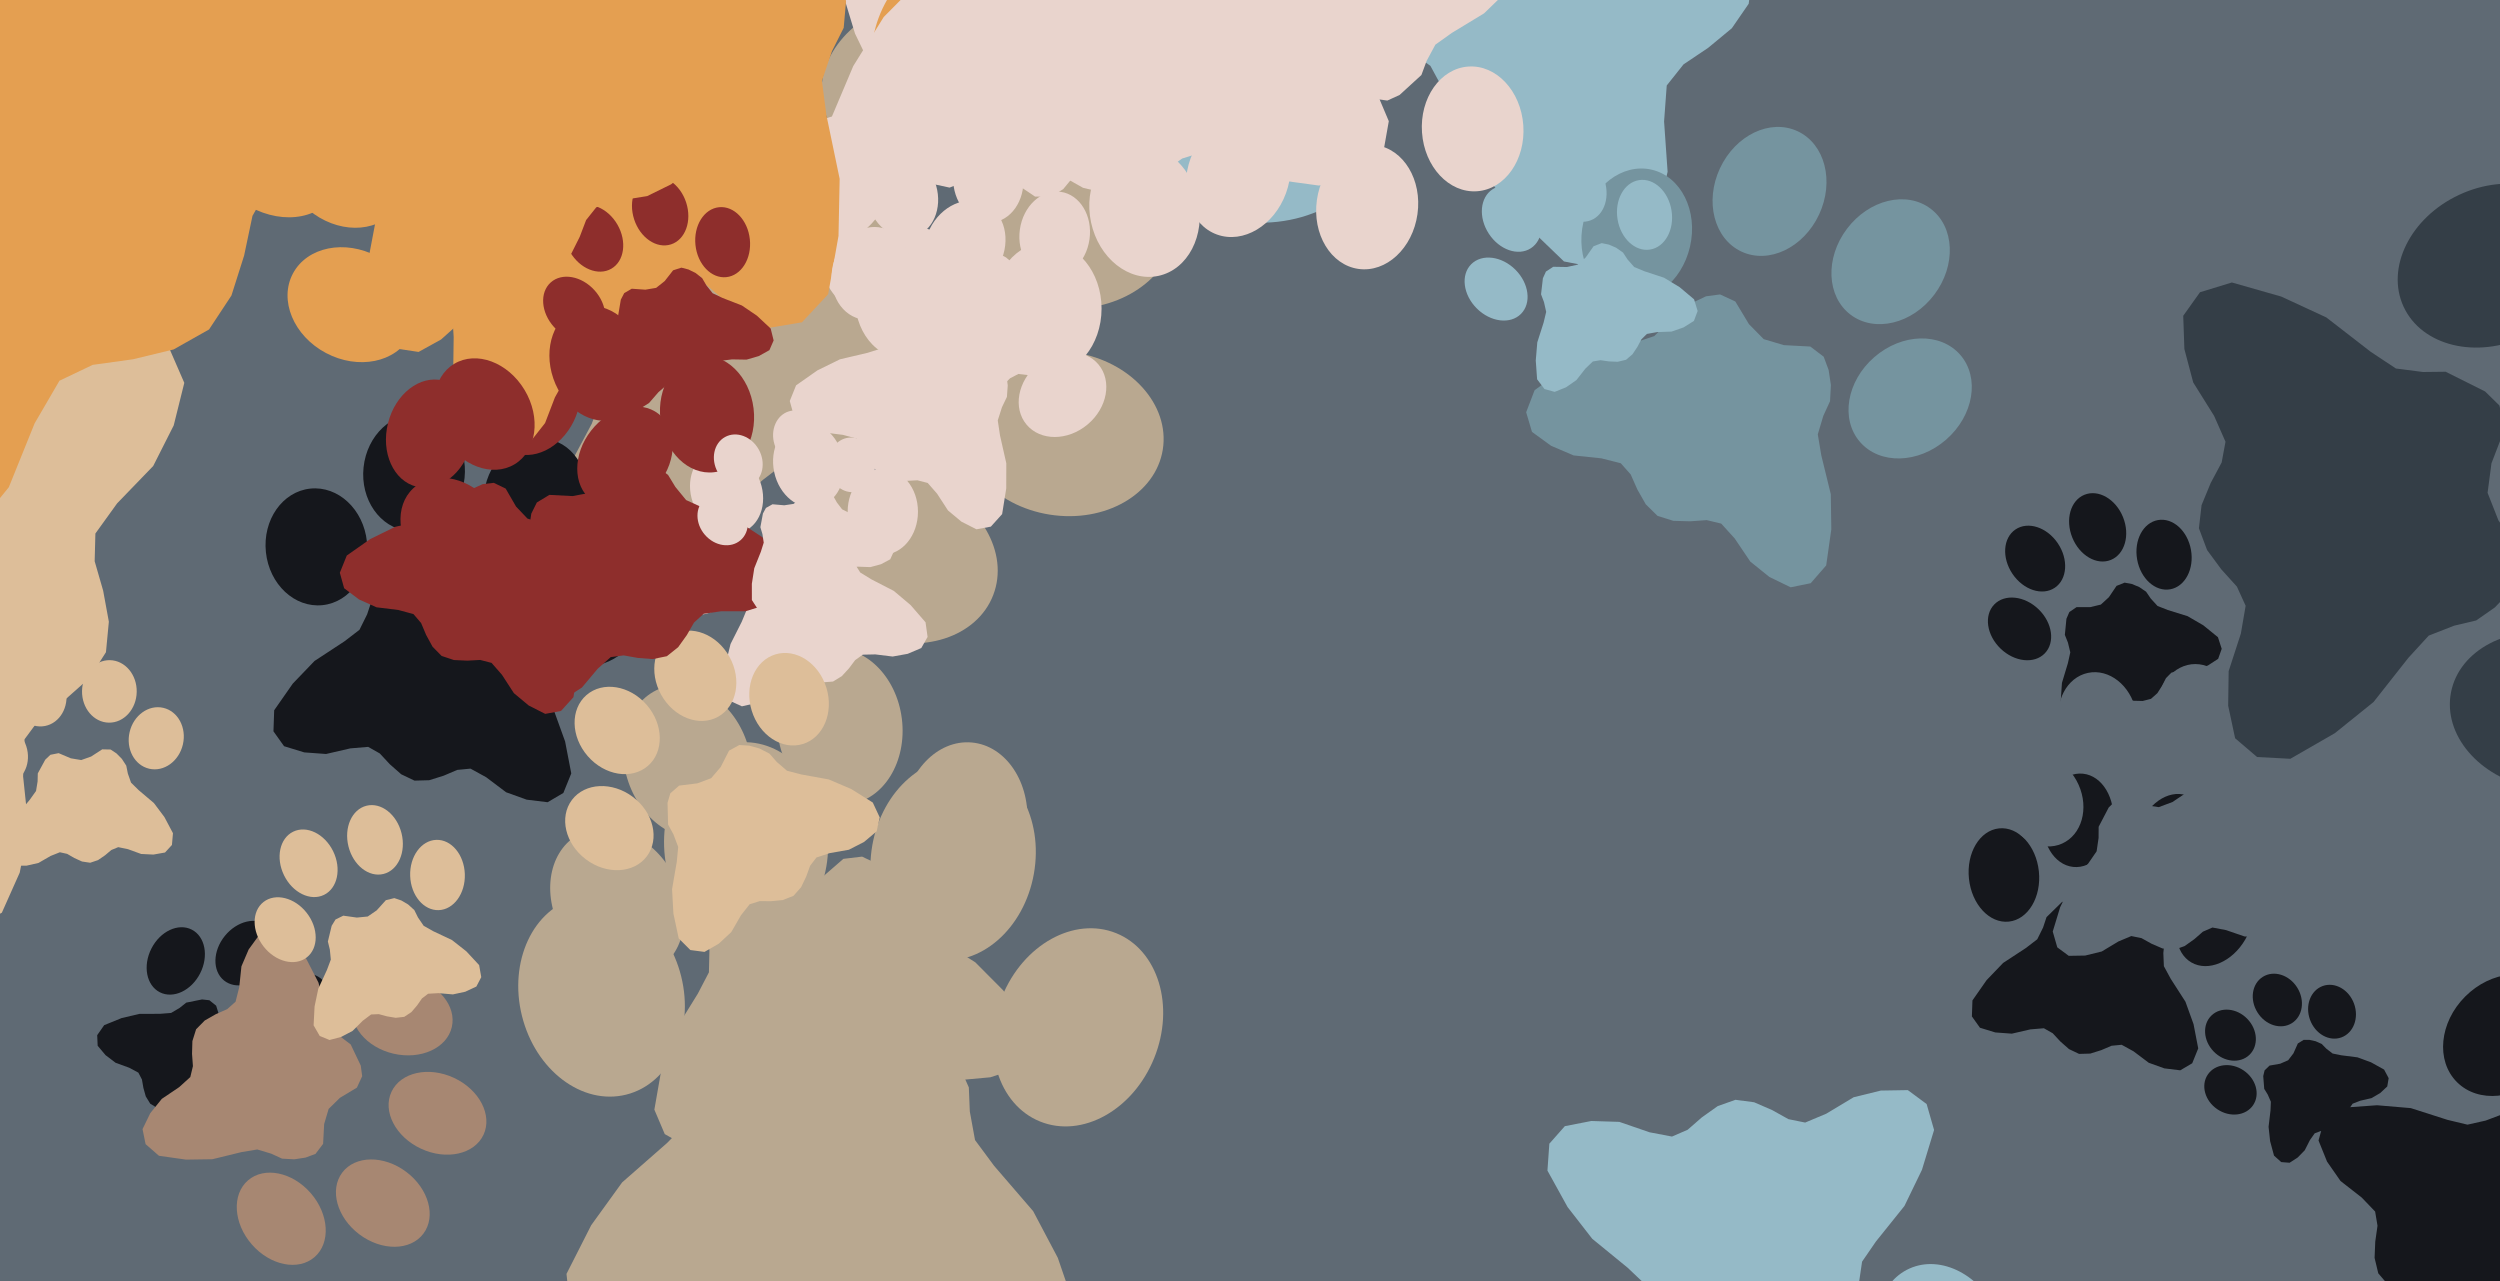 <svg xmlns="http://www.w3.org/2000/svg" width="640px" height="328px">
  <rect width="640" height="328" fill="rgb(95,106,116)"/>
  <ellipse cx="158" cy="231" rx="16" ry="20" transform="rotate(329,158,231)" fill="rgb(185,168,144)"/><ellipse cx="176" cy="195" rx="16" ry="20" transform="rotate(341,176,195)" fill="rgb(185,168,144)"/><ellipse cx="215" cy="186" rx="16" ry="20" transform="rotate(353,215,186)" fill="rgb(185,168,144)"/><ellipse cx="247" cy="210" rx="16" ry="20" transform="rotate(365,247,210)" fill="rgb(185,168,144)"/><polygon points="222.373,283.39 225.988,280.089 229.159,276.555 232.866,274.371 238.62,274.751 246.495,276.426 253.52,275.788 259.987,273.682 263.327,268.822 262.975,262.03 256.819,253.532 249.679,246.354 239.954,240.217 235.014,236.562 232.455,231.614 230.922,227.246 227.863,223.72 224.387,221.059 220.698,219.294 215.896,219.868 210.147,224.861 204.767,227.659 198.704,227.502 191.349,225.535 186.781,227.124 184.239,230.328 181.078,238.754 181.614,243.351 181.484,248.921 178.646,254.371 172.595,264.15 169.325,273.732 167.517,284.069 170.178,290.327 175.311,293.231 182.046,292.289 188.64,289.783 194.984,284.825 199.988,281.961 204.278,282.299 208.677,284.086 213.374,285.467 218.124,285.515" fill="rgb(185,168,144)"/>
  <ellipse cx="517" cy="161" rx="7" ry="9" transform="rotate(314,517,161)" fill="rgb(21,23,28)"/><ellipse cx="521" cy="143" rx="7" ry="9" transform="rotate(326,521,143)" fill="rgb(21,23,28)"/><ellipse cx="537" cy="135" rx="7" ry="9" transform="rotate(338,537,135)" fill="rgb(21,23,28)"/><ellipse cx="554" cy="142" rx="7" ry="9" transform="rotate(350,554,142)" fill="rgb(21,23,28)"/><polygon points="552.283,177.454 553.498,175.556 554.486,173.607 555.875,172.194 558.478,171.678 562.179,171.484 565.227,170.363 567.851,168.657 568.757,166.098 567.792,163.12 564.042,160.075 560.012,157.734 554.957,156.164 552.325,155.127 550.598,153.232 549.396,151.472 547.615,150.269 545.753,149.5 543.902,149.155 541.835,149.982 539.874,152.887 537.816,154.772 535.101,155.425 531.596,155.426 529.755,156.677 529.006,158.405 528.604,162.528 529.391,164.508 529.996,167 529.384,169.761 527.858,174.83 527.546,179.48 527.973,184.292 529.902,186.757 532.53,187.437 535.413,186.216 538.046,184.316 540.276,181.356 542.16,179.486 544.108,179.125 546.277,179.395 548.53,179.45 550.647,178.905" fill="rgb(21,23,28)"/>
  <ellipse cx="236" cy="21" rx="21" ry="26" transform="rotate(75,236,21)" fill="rgb(185,168,144)"/><ellipse cx="275" cy="58" rx="21" ry="26" transform="rotate(87,275,58)" fill="rgb(185,168,144)"/><ellipse cx="272" cy="111" rx="21" ry="26" transform="rotate(99,272,111)" fill="rgb(185,168,144)"/><ellipse cx="230" cy="143" rx="21" ry="26" transform="rotate(111,230,143)" fill="rgb(185,168,144)"/><polygon points="146.399,84.465 149.3,90.312 152.665,95.675 154.102,101.23 151.5,108.464 146.459,117.942 144.695,127.181 145.017,136.243 150.019,142.31 158.853,144.355 172.007,139.588 183.831,133.075 195.271,122.866 201.771,117.878 209.054,116.417 215.215,116.057 220.859,113.432 225.547,109.955 229.165,105.875 230.194,99.509 225.908,90.307 224.298,82.382 226.727,74.67 231.952,65.966 231.594,59.527 228.422,55.092 218.785,47.943 212.695,46.941 205.605,44.727 199.662,39.086 189.352,27.738 178.274,20.025 165.689,13.908 156.69,15.019 151.082,20.53 149.814,29.509 150.602,38.881 154.625,48.835 156.457,56.301 154.447,61.675 150.54,66.657 147.044,72.168 145.236,78.239" fill="rgb(185,168,144)"/>
  <ellipse cx="513" cy="224" rx="9" ry="12" transform="rotate(-6,513,224)" fill="rgb(21,23,28)"/><ellipse cx="532" cy="210" rx="9" ry="12" transform="rotate(6,532,210)" fill="rgb(21,23,28)"/><ellipse cx="556" cy="215" rx="9" ry="12" transform="rotate(18,556,215)" fill="rgb(21,23,28)"/><ellipse cx="567" cy="236" rx="9" ry="12" transform="rotate(30,567,236)" fill="rgb(21,23,28)"/><polygon points="535.105,269.72 537.923,268.837 540.557,267.713 543.141,267.464 546.189,269.139 550.067,272.062 554.07,273.504 558.142,274.001 561.207,272.196 562.746,268.394 561.547,262.179 559.474,256.435 555.722,250.601 553.953,247.344 553.815,243.986 554.091,241.208 553.317,238.5 552.095,236.16 550.529,234.254 547.757,233.344 543.342,234.608 539.687,234.766 536.413,233.135 532.894,230.185 529.992,229.889 527.785,230.992 523.909,234.792 523.031,237.442 521.54,240.454 518.599,242.71 512.798,246.513 508.568,250.918 504.945,256.108 504.804,260.207 506.87,263.103 510.792,264.305 515.035,264.616 519.767,263.523 523.233,263.233 525.492,264.511 527.441,266.609 529.656,268.562 532.241,269.799" fill="rgb(21,23,28)"/>
  <ellipse cx="177" cy="147" rx="9" ry="11" transform="rotate(324,177,147)" fill="rgb(233,212,205)"/><ellipse cx="186" cy="126" rx="9" ry="11" transform="rotate(336,186,126)" fill="rgb(233,212,205)"/><ellipse cx="207" cy="119" rx="9" ry="11" transform="rotate(348,207,119)" fill="rgb(233,212,205)"/><ellipse cx="226" cy="131" rx="9" ry="11" transform="rotate(360,226,131)" fill="rgb(233,212,205)"/><polygon points="215.501,173.095 217.342,171.093 218.926,168.984 220.872,167.595 224.075,167.527 228.514,168.073 232.372,167.379 235.848,165.901 237.462,163.05 236.938,159.308 233.119,154.903 228.82,151.276 223.141,148.35 220.23,146.567 218.574,143.952 217.515,141.609 215.65,139.805 213.598,138.501 211.471,137.703 208.841,138.253 205.901,141.295 203.059,143.104 199.696,143.311 195.53,142.578 193.079,143.679 191.827,145.575 190.485,150.391 191.005,152.909 191.203,155.998 189.896,159.152 187.021,164.857 185.675,170.318 185.175,176.127 186.95,179.462 189.932,180.82 193.613,179.973 197.142,178.267 200.413,175.216 203.044,173.388 205.434,173.367 207.955,174.143 210.621,174.681 213.253,174.477" fill="rgb(233,212,205)"/>
  <ellipse cx="497" cy="343" rx="16" ry="20" transform="rotate(156,497,343)" fill="rgb(149,186,199)"/><ellipse cx="474" cy="377" rx="16" ry="20" transform="rotate(168,474,377)" fill="rgb(149,186,199)"/><ellipse cx="434" cy="381" rx="16" ry="20" transform="rotate(180,434,381)" fill="rgb(149,186,199)"/><ellipse cx="404" cy="353" rx="16" ry="20" transform="rotate(192,404,353)" fill="rgb(149,186,199)"/><polygon points="439.73,283.165 435.676,286.045 432.041,289.216 428.032,290.96 422.279,289.864 414.545,287.2 407.382,286.974 400.601,288.296 396.632,292.783 396.146,299.675 401.301,309.006 407.611,317.127 416.657,324.519 421.186,328.816 423.154,334.123 424.158,338.716 426.807,342.651 429.982,345.763 433.483,348 438.396,348.016 444.811,343.693 450.582,341.537 456.675,342.446 463.848,345.341 468.651,344.304 471.61,341.388 475.842,333.284 475.869,328.582 476.691,322.982 480.227,317.838 487.538,308.727 492.022,299.471 495.125,289.272 493.217,282.632 488.401,279.068 481.493,279.185 474.534,280.895 467.523,285.108 462.123,287.377 457.839,286.505 453.625,284.159 449.061,282.184 444.277,281.548" fill="rgb(149,186,199)"/>
  <ellipse cx="81" cy="140" rx="13" ry="15" transform="rotate(-6,81,140)" fill="rgb(21,23,28)"/><ellipse cx="106" cy="121" rx="13" ry="15" transform="rotate(6,106,121)" fill="rgb(21,23,28)"/><ellipse cx="137" cy="127" rx="13" ry="15" transform="rotate(18,137,127)" fill="rgb(21,23,28)"/><ellipse cx="152" cy="156" rx="13" ry="15" transform="rotate(30,152,156)" fill="rgb(21,23,28)"/><polygon points="109.875,199.737 113.583,198.575 117.049,197.096 120.449,196.769 124.459,198.972 129.562,202.819 134.83,204.716 140.187,205.37 144.22,202.995 146.245,197.992 144.667,189.814 141.939,182.256 137.002,174.58 134.675,170.294 134.494,165.876 134.856,162.221 133.839,158.658 132.231,155.578 130.169,153.071 126.522,151.873 120.713,153.536 115.904,153.745 111.596,151.599 106.966,147.716 103.147,147.327 100.244,148.779 95.144,153.779 93.988,157.266 92.026,161.229 88.156,164.197 80.524,169.202 74.958,174.997 70.19,181.826 70.005,187.22 72.723,191.03 77.884,192.611 83.467,193.021 89.694,191.583 94.254,191.201 97.226,192.883 99.791,195.644 102.706,198.213 106.107,199.84" fill="rgb(21,23,28)"/>
  <ellipse cx="110" cy="111" rx="11" ry="14" transform="rotate(14,110,111)" fill="rgb(142,46,44)"/><ellipse cx="137" cy="103" rx="11" ry="14" transform="rotate(26,137,103)" fill="rgb(142,46,44)"/><ellipse cx="160" cy="117" rx="11" ry="14" transform="rotate(38,160,117)" fill="rgb(142,46,44)"/><ellipse cx="164" cy="145" rx="11" ry="14" transform="rotate(50,164,145)" fill="rgb(142,46,44)"/><polygon points="116.201,168.971 119.616,169.126 122.927,168.947 125.837,169.699 128.49,172.728 131.553,177.445 135.337,180.599 139.571,182.753 143.62,182.002 146.801,178.474 147.957,171.237 147.976,164.166 146.204,156.333 145.569,152.088 146.75,148.38 148.15,145.466 148.38,142.214 147.977,139.184 147.027,136.49 144.372,134.402 139.068,134.028 135.029,132.754 132.112,129.682 129.451,125.078 126.41,123.607 123.573,123.934 117.85,126.534 115.845,129.069 113.03,131.755 108.937,133.045 101.119,134.887 94.772,138.003 88.775,142.215 86.998,146.62 88.099,150.589 91.89,153.45 96.384,155.469 101.966,156.154 105.851,157.211 107.803,159.496 109.093,162.551 110.73,165.553 113.053,167.922" fill="rgb(142,46,44)"/>
  <ellipse cx="322" cy="31" rx="26" ry="32" transform="rotate(273,322,31)" fill="rgb(149,186,199)"/><ellipse cx="291" cy="-24" rx="26" ry="32" transform="rotate(285,291,-24)" fill="rgb(149,186,199)"/><ellipse cx="314" cy="-84" rx="26" ry="32" transform="rotate(297,314,-84)" fill="rgb(149,186,199)"/><ellipse cx="374" cy="-105" rx="26" ry="32" transform="rotate(309,374,-105)" fill="rgb(149,186,199)"/><polygon points="448.651,-6.587 447.505,-14.351 445.65,-21.734 446.071,-28.62 451.734,-35.925 461.021,-44.891 466.47,-54.801 469.469,-65.283 466.004,-74.079 456.662,-79.7 439.848,-79.136 423.907,-76.082 407.032,-68.658 397.746,-65.369 388.874,-66.404 381.695,-68.282 374.265,-67.377 367.613,-65.143 361.96,-61.822 358.418,-54.925 359.9,-42.809 358.797,-33.149 353.153,-25.232 343.944,-17.22 341.961,-9.724 343.941,-3.473 352.305,8.282 358.896,11.69 366.182,16.857 370.882,25.515 378.455,42.323 388.258,55.26 400.376,66.93 411.079,69.004 419.54,64.785 424.326,54.989 426.907,43.978 426.005,31.101 426.685,21.883 430.979,16.484 437.298,12.239 443.344,7.236 447.666,0.965" fill="rgb(149,186,199)"/>
  <ellipse cx="419" cy="60" rx="14" ry="17" transform="rotate(13,419,60)" fill="rgb(117,148,159)"/><ellipse cx="453" cy="49" rx="14" ry="17" transform="rotate(25,453,49)" fill="rgb(117,148,159)"/><ellipse cx="484" cy="67" rx="14" ry="17" transform="rotate(37,484,67)" fill="rgb(117,148,159)"/><ellipse cx="489" cy="102" rx="14" ry="17" transform="rotate(49,489,102)" fill="rgb(117,148,159)"/><polygon points="428.354,133.33 432.704,133.452 436.914,133.149 440.633,134.042 444.077,137.838 448.079,143.772 452.965,147.702 458.4,150.348 463.537,149.303 467.505,144.743 468.816,135.508 468.683,126.51 466.254,116.581 465.352,111.193 466.772,106.449 468.489,102.71 468.71,98.566 468.13,94.718 466.861,91.312 463.436,88.714 456.678,88.356 451.509,86.824 447.73,82.98 444.241,77.18 440.339,75.376 436.736,75.855 429.511,79.29 427.016,82.561 423.493,86.042 418.313,87.775 408.406,90.291 400.399,94.399 392.86,99.892 390.697,105.537 392.186,110.563 397.074,114.119 402.838,116.588 409.956,117.336 414.924,118.594 417.458,121.459 419.168,125.318 421.318,129.101 424.326,132.065" fill="rgb(117,148,159)"/>
  <ellipse cx="154" cy="255" rx="21" ry="26" transform="rotate(-14,154,255)" fill="rgb(185,168,144)"/><ellipse cx="191" cy="216" rx="21" ry="26" transform="rotate(-2,191,216)" fill="rgb(185,168,144)"/><ellipse cx="244" cy="220" rx="21" ry="26" transform="rotate(10,244,220)" fill="rgb(185,168,144)"/><ellipse cx="276" cy="263" rx="21" ry="26" transform="rotate(22,276,263)" fill="rgb(185,168,144)"/><polygon points="215.233,346.633 221.13,343.834 226.55,340.564 232.129,339.224 239.317,341.952 248.706,347.158 257.912,349.082 266.978,348.918 273.132,344.023 275.331,335.227 270.794,321.991 264.488,310.055 254.481,298.439 249.606,291.853 248.273,284.545 248.021,278.379 245.495,272.69 242.1,267.943 238.084,264.253 231.737,263.113 222.461,267.238 214.51,268.71 206.841,266.146 198.229,260.77 191.785,261.016 187.295,264.11 179.979,273.621 178.871,279.692 176.534,286.743 170.79,292.587 159.263,302.697 151.358,313.639 145.023,326.115 145.977,335.132 151.389,340.836 160.344,342.259 169.729,341.635 179.751,337.787 187.248,336.086 192.587,338.189 197.499,342.182 202.949,345.774 208.987,347.687" fill="rgb(185,168,144)"/>
  <ellipse cx="571" cy="279" rx="6" ry="7" transform="rotate(304,571,279)" fill="rgb(21,23,28)"/><ellipse cx="571" cy="265" rx="6" ry="7" transform="rotate(316,571,265)" fill="rgb(21,23,28)"/><ellipse cx="583" cy="256" rx="6" ry="7" transform="rotate(328,583,256)" fill="rgb(21,23,28)"/><ellipse cx="597" cy="259" rx="6" ry="7" transform="rotate(340,597,259)" fill="rgb(21,23,28)"/><polygon points="600.192,287.147 600.879,285.497 601.383,283.838 602.272,282.543 604.235,281.782 607.099,281.121 609.325,279.825 611.14,278.131 611.495,276.008 610.331,273.815 606.983,271.953 603.513,270.679 599.348,270.149 597.15,269.702 595.539,268.46 594.358,267.251 592.802,266.556 591.241,266.212 589.748,266.197 588.248,267.128 587.116,269.667 585.768,271.423 583.738,272.307 581.001,272.79 579.734,274.021 579.388,275.473 579.642,278.749 580.529,280.187 581.345,282.05 581.247,284.292 580.753,288.461 581.15,292.136 582.146,295.835 583.992,297.495 586.139,297.664 588.222,296.313 590.017,294.467 591.351,291.847 592.565,290.128 594.037,289.577 595.768,289.49 597.535,289.222 599.114,288.505" fill="rgb(21,23,28)"/>
  <ellipse cx="523" cy="205" rx="10" ry="12" transform="rotate(336,523,205)" fill="rgb(95,106,116)"/><ellipse cx="537" cy="184" rx="10" ry="12" transform="rotate(348,537,184)" fill="rgb(95,106,116)"/><ellipse cx="562" cy="182" rx="10" ry="12" transform="rotate(360,562,182)" fill="rgb(95,106,116)"/><ellipse cx="580" cy="199" rx="10" ry="12" transform="rotate(372,580,199)" fill="rgb(95,106,116)"/><polygon points="559.258,242.196 561.729,240.441 563.943,238.509 566.387,237.446 569.893,238.114 574.606,239.737 578.97,239.875 583.102,239.069 585.521,236.335 585.817,232.136 582.676,226.45 578.83,221.5 573.318,216.996 570.558,214.378 569.36,211.144 568.747,208.345 567.133,205.947 565.198,204.05 563.065,202.687 560.071,202.678 556.162,205.312 552.645,206.626 548.932,206.072 544.561,204.308 541.635,204.94 539.831,206.717 537.253,211.655 537.236,214.52 536.735,217.933 534.58,221.068 530.125,226.62 527.393,232.26 525.502,238.475 526.665,242.521 529.599,244.693 533.809,244.622 538.049,243.58 542.322,241.012 545.612,239.63 548.223,240.161 550.791,241.591 553.572,242.794 556.488,243.182" fill="rgb(95,106,116)"/>
  <ellipse cx="220" cy="69" rx="9" ry="11" transform="rotate(332,220,69)" fill="rgb(233,212,205)"/><ellipse cx="231" cy="50" rx="9" ry="11" transform="rotate(344,231,50)" fill="rgb(233,212,205)"/><ellipse cx="253" cy="46" rx="9" ry="11" transform="rotate(356,253,46)" fill="rgb(233,212,205)"/><ellipse cx="270" cy="60" rx="9" ry="11" transform="rotate(368,270,60)" fill="rgb(233,212,205)"/><polygon points="254.618,100.432 256.72,98.706 258.582,96.837 260.702,95.733 263.883,96.112 268.204,97.27 272.12,97.12 275.769,96.14 277.763,93.541 277.766,89.762 274.597,84.869 270.845,80.679 265.628,76.991 262.993,74.82 261.717,72.0 260.994,69.532 259.399,67.487 257.548,65.91 255.553,64.823 252.872,65.002 249.537,67.605 246.471,69.001 243.112,68.738 239.089,67.433 236.508,68.181 235.005,69.885 233.006,74.468 233.17,77.034 232.936,80.12 231.203,83.061 227.562,88.311 225.469,93.531 224.165,99.214 225.459,102.763 228.222,104.524 231.986,104.197 235.718,102.998 239.382,100.432 242.241,98.989 244.611,99.301 247.0,100.42 249.565,101.323 252.199,101.488" fill="rgb(233,212,205)"/>
  <ellipse cx="293" cy="54" rx="14" ry="17" transform="rotate(168,293,54)" fill="rgb(233,212,205)"/><ellipse cx="268" cy="79" rx="14" ry="17" transform="rotate(180,268,79)" fill="rgb(233,212,205)"/><ellipse cx="233" cy="75" rx="14" ry="17" transform="rotate(192,233,75)" fill="rgb(233,212,205)"/><ellipse cx="214" cy="46" rx="14" ry="17" transform="rotate(204,214,46)" fill="rgb(233,212,205)"/><polygon points="255.807,-6.248 251.885,-4.551 248.263,-2.535 244.582,-1.786 239.941,-3.735 233.916,-7.356 227.936,-8.826 221.999,-8.926 217.861,-5.863 216.221,-0.157 218.887,8.608 222.74,16.562 229.024,24.392 232.063,28.813 232.768,33.625 232.792,37.666 234.316,41.446 236.429,44.63 238.972,47.136 243.099,48.027 249.263,45.54 254.5,44.759 259.46,46.612 264.972,50.326 269.194,50.313 272.203,48.39 277.208,42.334 278.071,38.387 279.762,33.826 283.654,30.134 291.428,23.781 296.851,16.802 301.281,8.783 300.863,2.861 297.452,-0.995 291.624,-2.132 285.469,-1.937 278.823,0.352 273.878,1.293 270.433,-0.205 267.31,-2.93 263.826,-5.405 259.918,-6.795" fill="rgb(233,212,205)"/>
  <ellipse cx="45" cy="246" rx="7" ry="9" transform="rotate(27,45,246)" fill="rgb(21,23,28)"/><ellipse cx="63" cy="244" rx="7" ry="9" transform="rotate(39,63,244)" fill="rgb(21,23,28)"/><ellipse cx="76" cy="257" rx="7" ry="9" transform="rotate(51,76,257)" fill="rgb(21,23,28)"/><ellipse cx="74" cy="275" rx="7" ry="9" transform="rotate(63,74,275)" fill="rgb(21,23,28)"/><polygon points="40.323,283.683 42.493,284.289 44.647,284.665 46.404,285.58 47.658,287.918 48.926,291.401 50.889,293.988 53.288,295.999 56.0,296.117 58.565,294.323 60.381,289.847 61.442,285.309 61.465,280.015 61.687,277.195 62.994,274.989 64.325,273.325 64.956,271.271 65.146,269.265 64.936,267.394 63.54,265.66 60.189,264.634 57.784,263.216 56.366,260.811 55.34,257.46 53.606,256.064 51.735,255.854 47.675,256.675 46.011,258.006 43.805,259.313 40.985,259.535 35.691,259.558 31.153,260.619 26.677,262.435 24.883,265.0 25.001,267.712 27.012,270.111 29.599,272.074 33.082,273.342 35.42,274.596 36.335,276.353 36.711,278.507 37.317,280.677 38.457,282.543" fill="rgb(21,23,28)"/>
  <ellipse cx="641" cy="265" rx="14" ry="17" transform="rotate(45,641,265)" fill="rgb(21,23,28)"/><ellipse cx="675" cy="272" rx="14" ry="17" transform="rotate(57,675,272)" fill="rgb(21,23,28)"/><ellipse cx="690" cy="303" rx="14" ry="17" transform="rotate(69,690,303)" fill="rgb(21,23,28)"/><ellipse cx="677" cy="335" rx="14" ry="17" transform="rotate(81,677,335)" fill="rgb(21,23,28)"/><polygon points="611.487,329.066 614.981,331.388 618.578,333.292 621.164,335.923 622.04,340.787 622.281,347.684 624.268,353.394 627.36,358.336 632.095,360.106 637.67,358.405 643.462,351.523 647.951,344.096 651.038,334.736 653.054,329.869 656.639,326.715 659.953,324.534 662.252,321.259 663.744,317.816 664.447,314.382 662.974,310.507 657.629,306.761 654.186,302.867 653.059,297.792 653.17,291.267 650.902,287.798 647.71,286.348 640.047,285.466 636.335,286.865 631.675,287.912 626.554,286.682 617.166,283.677 608.519,282.944 599.547,283.584 594.894,287.095 593.543,291.966 595.723,297.372 599.175,302.336 604.614,306.585 608.033,310.153 608.642,313.791 608.068,317.82 607.893,322.012 608.838,325.973" fill="rgb(21,23,28)"/>
  <ellipse cx="638" cy="68" rx="20" ry="25" transform="rotate(65,638,68)" fill="rgb(52,62,71)"/><ellipse cx="680" cy="95" rx="20" ry="25" transform="rotate(77,680,95)" fill="rgb(52,62,71)"/><ellipse cx="686" cy="145" rx="20" ry="25" transform="rotate(89,686,145)" fill="rgb(52,62,71)"/><ellipse cx="652" cy="182" rx="20" ry="25" transform="rotate(101,652,182)" fill="rgb(52,62,71)"/><polygon points="565.013,140.813 568.655,145.755 572.647,150.172 574.885,155.082 573.657,162.207 570.536,171.81 570.411,180.654 572.189,188.995 577.812,193.797 586.328,194.249 597.733,187.685 607.621,179.722 616.549,168.399 621.754,162.717 628.261,160.174 633.909,158.835 638.708,155.482 642.481,151.496 645.166,147.126 645.08,141.062 639.607,133.239 636.822,126.162 637.812,118.622 641.23,109.707 639.847,103.802 636.184,100.213 626.091,95.165 620.288,95.232 613.359,94.339 606.933,90.085 595.531,81.258 584.011,75.924 571.356,72.314 563.203,74.812 558.908,80.833 559.201,89.355 561.462,97.907 566.813,106.469 569.728,113.085 568.745,118.391 565.94,123.643 563.601,129.319 562.919,135.236" fill="rgb(52,62,71)"/>
  <ellipse cx="377" cy="33" rx="13" ry="16" transform="rotate(176,377,33)" fill="rgb(233,212,205)"/><ellipse cx="350" cy="53" rx="13" ry="16" transform="rotate(188,350,53)" fill="rgb(233,212,205)"/><ellipse cx="317" cy="45" rx="13" ry="16" transform="rotate(200,317,45)" fill="rgb(233,212,205)"/><ellipse cx="303" cy="14" rx="13" ry="16" transform="rotate(212,303,14)" fill="rgb(233,212,205)"/><polygon points="349.973,-30.024 346.002,-28.931 342.276,-27.493 338.662,-27.272 334.495,-29.754 329.231,-34.017 323.722,-36.222 318.07,-37.114 313.71,-34.746 311.38,-29.521 312.749,-20.8 315.359,-12.692 320.305,-4.378 322.612,0.248 322.64,4.935 322.121,8.794 323.068,12.606 324.657,15.928 326.748,18.66 330.567,20.064 336.783,18.517 341.884,18.474 346.369,20.907 351.131,25.191 355.162,25.745 358.291,24.314 363.879,19.206 365.232,15.555 367.457,11.429 371.666,8.428 379.936,3.409 386.047,-2.524 391.351,-9.582 391.746,-15.29 389.008,-19.427 383.6,-21.293 377.7,-21.933 371.051,-20.64 366.206,-20.404 363.119,-22.296 360.504,-25.315 357.512,-28.145 353.969,-29.995" fill="rgb(233,212,205)"/>
  <ellipse cx="90" cy="78" rx="14" ry="17" transform="rotate(298,90,78)" fill="rgb(228,159,81)"/><ellipse cx="88" cy="43" rx="14" ry="17" transform="rotate(310,88,43)" fill="rgb(228,159,81)"/><ellipse cx="113" cy="18" rx="14" ry="17" transform="rotate(322,113,18)" fill="rgb(228,159,81)"/><ellipse cx="148" cy="22" rx="14" ry="17" transform="rotate(334,148,22)" fill="rgb(228,159,81)"/><polygon points="161.909,88.346 163.131,84.25 163.914,80.18 165.707,76.878 170.183,74.576 176.829,72.288 181.799,68.652 185.692,64.169 186.006,59.03 182.689,54.106 174.261,50.515 165.691,48.353 155.654,48.134 150.314,47.62 146.174,45.067 143.063,42.488 139.188,41.225 135.39,40.797 131.836,41.135 128.501,43.724 126.444,50.044 123.676,54.558 119.069,57.166 112.68,59.001 109.976,62.245 109.515,65.785 110.937,73.512 113.406,76.711 115.813,80.937 116.14,86.292 116.009,96.33 117.87,104.971 121.165,113.519 125.97,117.006 131.117,116.871 135.733,113.138 139.541,108.298 142.059,101.735 144.516,97.342 147.878,95.665 151.974,95.025 156.109,93.947 159.685,91.847" fill="rgb(228,159,81)"/>
  <ellipse cx="-100" cy="203" rx="27" ry="33" transform="rotate(271,-100,203)" fill="rgb(221,190,153)"/><ellipse cx="-134" cy="146" rx="27" ry="33" transform="rotate(283,-134,146)" fill="rgb(221,190,153)"/><ellipse cx="-113" cy="83" rx="27" ry="33" transform="rotate(295,-113,83)" fill="rgb(221,190,153)"/><ellipse cx="-51" cy="59" rx="27" ry="33" transform="rotate(307,-51,59)" fill="rgb(221,190,153)"/><polygon points="27.866,159.159 26.408,151.211 24.234,143.68 24.42,136.579 29.985,128.858 39.219,119.297 44.471,108.904 47.18,98.009 43.298,89.081 33.483,83.633 16.2,84.817 -0.095,88.533 -17.193,96.779 -26.632,100.498 -35.798,99.751 -43.253,98.076 -50.867,99.275 -57.632,101.814 -63.33,105.434 -66.728,112.659 -64.767,125.074 -65.555,135.054 -71.078,143.404 -80.267,151.98 -82.038,159.765 -79.776,166.126 -70.747,177.924 -63.841,181.194 -56.158,186.249 -51.01,194.99 -42.613,212.015 -32.06,224.975 -19.171,236.549 -8.081,238.298 0.474,233.653 5.047,223.4 7.307,211.977 5.916,198.758 6.285,189.247 10.51,183.536 16.86,178.941 22.902,173.575 27.125,166.966" fill="rgb(221,190,153)"/>
  <ellipse cx="103" cy="260" rx="10" ry="13" transform="rotate(103,103,260)" fill="rgb(167,135,114)"/><ellipse cx="112" cy="285" rx="10" ry="13" transform="rotate(115,112,285)" fill="rgb(167,135,114)"/><ellipse cx="98" cy="308" rx="10" ry="13" transform="rotate(127,98,308)" fill="rgb(167,135,114)"/><ellipse cx="72" cy="312" rx="10" ry="13" transform="rotate(139,72,312)" fill="rgb(167,135,114)"/><polygon points="49.253,266.516 49.161,269.778 49.388,272.935 48.718,275.725 45.871,278.308 41.421,281.309 38.474,284.974 36.489,289.05 37.273,292.902 40.693,295.879 47.619,296.862 54.368,296.762 61.814,294.941 65.855,294.264 69.413,295.329 72.218,296.616 75.326,296.782 78.211,296.347 80.766,295.396 82.715,292.827 82.983,287.758 84.132,283.882 87.015,281.047 91.365,278.431 92.718,275.505 92.359,272.802 89.782,267.384 87.329,265.512 84.718,262.87 83.419,258.985 81.531,251.555 78.451,245.549 74.331,239.895 70.098,238.273 66.328,239.389 63.661,243.056 61.809,247.378 61.248,252.717 60.304,256.443 58.155,258.344 55.261,259.626 52.424,261.238 50.201,263.494" fill="rgb(167,135,114)"/>
  <ellipse cx="156" cy="212" rx="10" ry="12" transform="rotate(307,156,212)" fill="rgb(221,190,153)"/><ellipse cx="158" cy="187" rx="10" ry="12" transform="rotate(319,158,187)" fill="rgb(221,190,153)"/><ellipse cx="178" cy="173" rx="10" ry="12" transform="rotate(331,178,173)" fill="rgb(221,190,153)"/><ellipse cx="202" cy="179" rx="10" ry="12" transform="rotate(343,202,179)" fill="rgb(221,190,153)"/><polygon points="205.083,227.125 206.393,224.393 207.393,221.629 209.014,219.515 212.405,218.399 217.314,217.534 221.198,215.539 224.421,212.831 225.211,209.267 223.434,205.45 217.93,202.0 212.167,199.536 205.163,198.268 201.479,197.316 198.863,195.069 196.97,192.918 194.397,191.603 191.785,190.882 189.258,190.725 186.635,192.168 184.493,196.367 182.054,199.221 178.538,200.536 173.86,201.113 171.606,203.084 170.89,205.513 171.03,211.082 172.404,213.596 173.621,216.823 173.256,220.61 172.05,227.626 172.395,233.884 173.755,240.236 176.733,243.211 180.353,243.688 184.0,241.585 187.204,238.618 189.695,234.301 191.904,231.496 194.444,230.695 197.383,230.701 200.399,230.405 203.137,229.331" fill="rgb(221,190,153)"/>
  <ellipse cx="116" cy="136" rx="12" ry="15" transform="rotate(317,116,136)" fill="rgb(142,46,44)"/><ellipse cx="124" cy="106" rx="12" ry="15" transform="rotate(329,124,106)" fill="rgb(142,46,44)"/><ellipse cx="153" cy="93" rx="12" ry="15" transform="rotate(341,153,93)" fill="rgb(142,46,44)"/><ellipse cx="181" cy="106" rx="12" ry="15" transform="rotate(353,181,106)" fill="rgb(142,46,44)"/><polygon points="173.604,165.688 175.821,162.592 177.662,159.391 180.13,157.13 184.568,156.489 190.83,156.489 196.072,154.867 200.651,152.22 202.406,147.982 201.04,142.872 194.982,137.403 188.39,133.096 179.999,130.0 175.649,128.018 172.902,124.667 171.03,121.592 168.132,119.404 165.058,117.942 161.966,117.196 158.405,118.409 154.839,123.137 151.198,126.136 146.561,126.997 140.647,126.69 137.428,128.638 136.013,131.486 134.97,138.408 136.122,141.818 136.923,146.077 135.645,150.682 132.624,159.1 131.685,166.919 131.981,175.075 135.018,179.406 139.392,180.785 144.364,178.979 148.975,176.007 153.0,171.209 156.344,168.221 159.662,167.784 163.298,168.432 167.094,168.724 170.716,167.992" fill="rgb(142,46,44)"/>
  <ellipse cx="383" cy="74" rx="7" ry="9" transform="rotate(315,383,74)" fill="rgb(149,186,199)"/><ellipse cx="387" cy="56" rx="7" ry="9" transform="rotate(327,387,56)" fill="rgb(149,186,199)"/><ellipse cx="404" cy="48" rx="7" ry="9" transform="rotate(339,404,48)" fill="rgb(149,186,199)"/><ellipse cx="421" cy="55" rx="7" ry="9" transform="rotate(351,421,55)" fill="rgb(149,186,199)"/><polygon points="417.924,90.683 419.172,88.806 420.194,86.875 421.607,85.486 424.219,85.015 427.923,84.886 430.99,83.819 433.643,82.158 434.594,79.616 433.681,76.621 429.984,73.511 425.996,71.1 420.969,69.442 418.356,68.36 416.662,66.435 415.491,64.655 413.731,63.42 411.883,62.619 410.038,62.241 407.957,63.033 405.946,65.903 403.855,67.752 401.129,68.357 397.625,68.297 395.762,69.516 394.983,71.23 394.509,75.345 395.261,77.339 395.823,79.841 395.162,82.592 393.549,87.633 393.155,92.277 393.499,97.095 395.384,99.594 398,100.319 400.903,99.149 403.57,97.295 405.851,94.374 407.767,92.538 409.721,92.211 411.885,92.519 414.136,92.613 416.263,92.105" fill="rgb(149,186,199)"/>
  <ellipse cx="0" cy="193" rx="7" ry="8" transform="rotate(337,0,193)" fill="rgb(221,190,153)"/><ellipse cx="10" cy="178" rx="7" ry="8" transform="rotate(349,10,178)" fill="rgb(221,190,153)"/><ellipse cx="28" cy="177" rx="7" ry="8" transform="rotate(361,28,177)" fill="rgb(221,190,153)"/><ellipse cx="40" cy="189" rx="7" ry="8" transform="rotate(373,40,189)" fill="rgb(221,190,153)"/><polygon points="25.089,220.19 26.885,218.961 28.498,217.602 30.265,216.87 32.774,217.393 36.137,218.617 39.268,218.771 42.244,218.244 44.015,216.312 44.28,213.301 42.096,209.18 39.398,205.579 35.498,202.277 33.549,200.363 32.729,198.026 32.325,196.009 31.196,194.268 29.831,192.882 28.317,191.877 26.168,191.832 23.329,193.674 20.788,194.573 18.129,194.129 15.014,192.808 12.905,193.225 11.588,194.478 9.675,197.991 9.627,200.047 9.225,202.491 7.639,204.714 4.371,208.644 2.339,212.658 0.904,217.096 1.688,220.015 3.767,221.611 6.79,221.612 9.847,220.917 12.946,219.128 15.326,218.177 17.193,218.591 19.018,219.649 21.0,220.548 23.088,220.863" fill="rgb(221,190,153)"/>
  <ellipse cx="139" cy="-63" rx="23" ry="29" transform="rotate(15,139,-63)" fill="rgb(228,159,81)"/><ellipse cx="194" cy="-80" rx="23" ry="29" transform="rotate(27,194,-80)" fill="rgb(228,159,81)"/><ellipse cx="243" cy="-49" rx="23" ry="29" transform="rotate(39,243,-49)" fill="rgb(228,159,81)"/><ellipse cx="250" cy="8" rx="23" ry="29" transform="rotate(51,250,8)" fill="rgb(228,159,81)"/><polygon points="149.071,54.573 156.128,55.018 162.982,54.766 168.972,56.427 174.349,62.786 180.511,72.65 188.223,79.309 196.9,83.915 205.301,82.509 212.005,75.329 214.658,60.405 214.952,45.784 211.571,29.522 210.411,20.722 212.986,13.097 215.986,7.122 216.58,0.405 215.856,-5.876 213.989,-11.481 208.574,-15.895 197.618,-16.858 189.312,-19.64 183.392,-26.097 178.056,-35.713 171.821,-38.865 165.942,-38.291 154.014,-33.122 149.776,-27.952 143.858,-22.498 135.347,-19.978 119.115,-16.453 105.878,-10.237 93.323,-1.744 89.491,7.301 91.624,15.548 99.361,21.601 108.581,25.938 120.098,27.555 128.095,29.881 132.049,34.678 134.606,41.041 137.883,47.307 142.6,52.291" fill="rgb(228,159,81)"/>
  <ellipse cx="147" cy="79" rx="7" ry="9" transform="rotate(318,147,79)" fill="rgb(142,46,44)"/><ellipse cx="152" cy="61" rx="7" ry="9" transform="rotate(330,152,61)" fill="rgb(142,46,44)"/><ellipse cx="169" cy="54" rx="7" ry="9" transform="rotate(342,169,54)" fill="rgb(142,46,44)"/><ellipse cx="185" cy="62" rx="7" ry="9" transform="rotate(354,185,62)" fill="rgb(142,46,44)"/><polygon points="180.824,97.331 182.168,95.522 183.29,93.647 184.774,92.334 187.407,92.001 191.112,92.066 194.231,91.16 196.968,89.641 198.05,87.151 197.295,84.113 193.766,80.814 189.91,78.198 184.977,76.279 182.423,75.061 180.832,73.05 179.756,71.211 178.064,69.886 176.26,68.99 174.438,68.516 172.318,69.197 170.159,71.958 167.974,73.695 165.221,74.157 161.724,73.914 159.8,75.033 158.933,76.704 158.244,80.789 158.89,82.819 159.321,85.347 158.517,88.06 156.642,93.01 156.006,97.626 156.097,102.456 157.849,105.05 160.423,105.912 163.384,104.894 166.143,103.183 168.574,100.385 170.584,98.652 172.552,98.427 174.697,98.849 176.94,99.06 179.091,98.665" fill="rgb(142,46,44)"/>
  <ellipse cx="-118" cy="46" rx="36" ry="44" transform="rotate(299,-118,46)" fill="rgb(228,159,81)"/><ellipse cx="-123" cy="-40" rx="36" ry="44" transform="rotate(311,-123,-40)" fill="rgb(228,159,81)"/><ellipse cx="-59" cy="-100" rx="36" ry="44" transform="rotate(323,-59,-100)" fill="rgb(228,159,81)"/><ellipse cx="28" cy="-90" rx="36" ry="44" transform="rotate(335,28,-90)" fill="rgb(228,159,81)"/><polygon points="59.248,75.658 62.492,65.437 64.635,55.26 69.277,47.055 80.607,41.476 97.382,36.027 110.009,27.122 119.97,16.046 120.984,3.168 112.878,-9.331 91.892,-18.709 70.486,-24.506 45.316,-25.497 31.942,-27.019 21.667,-33.605 13.976,-40.211 4.31,-43.55 -5.198,-44.79 -14.129,-44.098 -22.611,-37.75 -28.047,-21.983 -35.188,-10.781 -46.861,-4.439 -62.969,-0.115 -69.894,7.903 -71.206,16.764 -67.976,36.211 -61.923,44.344 -56.07,55.053 -55.484,68.501 -56.252,93.678 -51.962,115.436 -44.07,137.026 -32.168,145.984 -19.25,145.871 -7.506,136.707 2.258,124.731 8.864,108.378 15.22,97.464 23.728,93.406 34.03,91.978 44.452,89.455 53.516,84.343" fill="rgb(228,159,81)"/>
  <ellipse cx="73" cy="238" rx="7" ry="9" transform="rotate(322,73,238)" fill="rgb(221,190,153)"/><ellipse cx="79" cy="221" rx="7" ry="9" transform="rotate(334,79,221)" fill="rgb(221,190,153)"/><ellipse cx="96" cy="215" rx="7" ry="9" transform="rotate(346,96,215)" fill="rgb(221,190,153)"/><ellipse cx="112" cy="224" rx="7" ry="9" transform="rotate(358,112,224)" fill="rgb(221,190,153)"/><polygon points="105.307,259.104 106.774,257.393 108.024,255.6 109.596,254.395 112.246,254.246 115.938,254.569 119.112,253.883 121.948,252.558 123.202,250.151 122.66,247.067 119.37,243.53 115.706,240.651 110.918,238.393 108.456,237.0 107.009,234.882 106.064,232.973 104.468,231.534 102.731,230.513 100.946,229.913 98.784,230.445 96.438,233.049 94.137,234.629 91.358,234.898 87.887,234.411 85.89,235.394 84.908,237.0 83.936,241.027 84.439,243.097 84.692,245.649 83.701,248.299 81.485,253.106 80.529,257.667 80.283,262.491 81.849,265.202 84.357,266.24 87.382,265.432 90.254,263.917 92.874,261.296 95.0,259.707 96.979,259.621 99.089,260.19 101.312,260.558 103.485,260.313" fill="rgb(221,190,153)"/>
  <ellipse cx="70" cy="39" rx="15" ry="19" transform="rotate(308,70,39)" fill="rgb(228,159,81)"/><ellipse cx="74" cy="1" rx="15" ry="19" transform="rotate(320,74,1)" fill="rgb(228,159,81)"/><ellipse cx="106" cy="-20" rx="15" ry="19" transform="rotate(332,106,-20)" fill="rgb(228,159,81)"/><ellipse cx="144" cy="-9" rx="15" ry="19" transform="rotate(344,144,-9)" fill="rgb(228,159,81)"/><polygon points="146.285,64.868 148.408,60.63 150.047,56.335 152.641,53.074 157.974,51.422 165.674,50.203 171.803,47.188 176.917,43.041 178.25,37.489 175.576,31.472 167.062,25.926 158.117,21.915 147.197,19.742 141.463,18.153 137.433,14.567 134.532,11.151 130.543,9.025 126.478,7.826 122.53,7.51 118.388,9.696 114.925,16.203 111.032,20.6 105.498,22.562 98.166,23.336 94.588,26.357 93.403,30.136 93.468,38.849 95.549,42.818 97.363,47.898 96.689,53.81 94.613,64.749 94.981,74.545 96.934,84.517 101.511,89.25 107.158,90.094 112.919,86.906 118.01,82.352 122.025,75.669 125.555,71.344 129.55,70.161 134.146,70.25 138.871,69.869 143.182,68.264" fill="rgb(228,159,81)"/>
  <ellipse cx="216" cy="-46" rx="24" ry="29" transform="rotate(-18,216,-46)" fill="rgb(233,212,205)"/><ellipse cx="254" cy="-91" rx="24" ry="29" transform="rotate(-6,254,-91)" fill="rgb(233,212,205)"/><ellipse cx="313" cy="-91" rx="24" ry="29" transform="rotate(6,313,-91)" fill="rgb(233,212,205)"/><ellipse cx="351" cy="-46" rx="24" ry="29" transform="rotate(18,351,-46)" fill="rgb(233,212,205)"/><polygon points="290.743,48.078 296.972,44.569 302.644,40.581 308.638,38.692 316.699,41.123 327.355,46.093 337.561,47.492 347.453,46.621 353.803,40.803 355.533,31.024 349.565,16.909 341.764,4.35 329.943,-7.577 324.114,-14.4 322.098,-22.282 321.352,-29.0 318.157,-35.023 314.085,-39.95 309.416,-43.674 302.394,-44.435 292.575,-39.219 284.0,-37.004 275.425,-39.219 265.606,-44.435 258.584,-43.674 253.915,-39.95 246.648,-29 245.902,-22.282 243.886,-14.4 238.057,-7.577 226.236,4.35 218.435,16.909 212.467,31.024 214.197,40.803 220.547,46.621 230.439,47.492 240.645,46.093 251.301,41.123 259.362,38.692 265.356,40.581 271.028,44.569 277.257,48.078 284.0,49.706" fill="rgb(233,212,205)"/>
  <ellipse cx="185" cy="133" rx="6" ry="7" transform="rotate(319,185,133)" fill="rgb(233,212,205)"/><ellipse cx="189" cy="118" rx="6" ry="7" transform="rotate(331,189,118)" fill="rgb(233,212,205)"/><ellipse cx="204" cy="112" rx="6" ry="7" transform="rotate(343,204,112)" fill="rgb(233,212,205)"/><ellipse cx="218" cy="119" rx="6" ry="7" transform="rotate(355,218,119)" fill="rgb(233,212,205)"/><polygon points="213.871,149.564 215.056,148.025 216.052,146.425 217.35,145.316 219.625,145.068 222.818,145.18 225.519,144.447 227.901,143.178 228.872,141.049 228.266,138.419 225.275,135.522 221.99,133.209 217.767,131.481 215.584,130.393 214.243,128.635 213.343,127.034 211.904,125.867 210.363,125.067 208.799,124.631 206.962,125.186 205.06,127.533 203.15,128.998 200.77,129.354 197.76,129.092 196.084,130.028 195.312,131.455 194.657,134.966 195.183,136.726 195.516,138.911 194.783,141.237 193.092,145.475 192.474,149.445 192.48,153.609 193.951,155.872 196.157,156.653 198.724,155.82 201.128,154.387 203.266,152.012 205.024,150.548 206.724,150.384 208.567,150.78 210.497,150.996 212.357,150.687" fill="rgb(233,212,205)"/>
  <ellipse cx="223" cy="70" rx="10" ry="12" transform="rotate(14,223,70)" fill="rgb(233,212,205)"/><ellipse cx="247" cy="63" rx="10" ry="12" transform="rotate(26,247,63)" fill="rgb(233,212,205)"/><ellipse cx="269" cy="76" rx="10" ry="12" transform="rotate(38,269,76)" fill="rgb(233,212,205)"/><ellipse cx="272" cy="101" rx="10" ry="12" transform="rotate(50,272,101)" fill="rgb(233,212,205)"/><polygon points="228.728,122.973 231.833,123.115 234.843,122.951 237.488,123.636 239.9,126.389 242.684,130.677 246.125,133.544 249.973,135.502 253.655,134.82 256.546,131.613 257.597,125.034 257.615,118.605 256.004,111.484 255.427,107.625 256.5,104.255 257.772,101.606 257.982,98.649 257.616,95.894 256.752,93.445 254.338,91.547 249.516,91.208 245.844,90.049 243.193,87.256 240.774,83.071 238.01,81.734 235.43,82.031 230.228,84.394 228.405,86.699 225.846,89.141 222.124,90.314 215.018,91.988 209.248,94.821 203.795,98.65 202.18,102.655 203.181,106.263 206.628,108.864 210.713,110.699 215.787,111.322 219.32,112.283 221.094,114.36 222.267,117.137 223.755,119.866 225.866,122.02" fill="rgb(233,212,205)"/>
</svg>